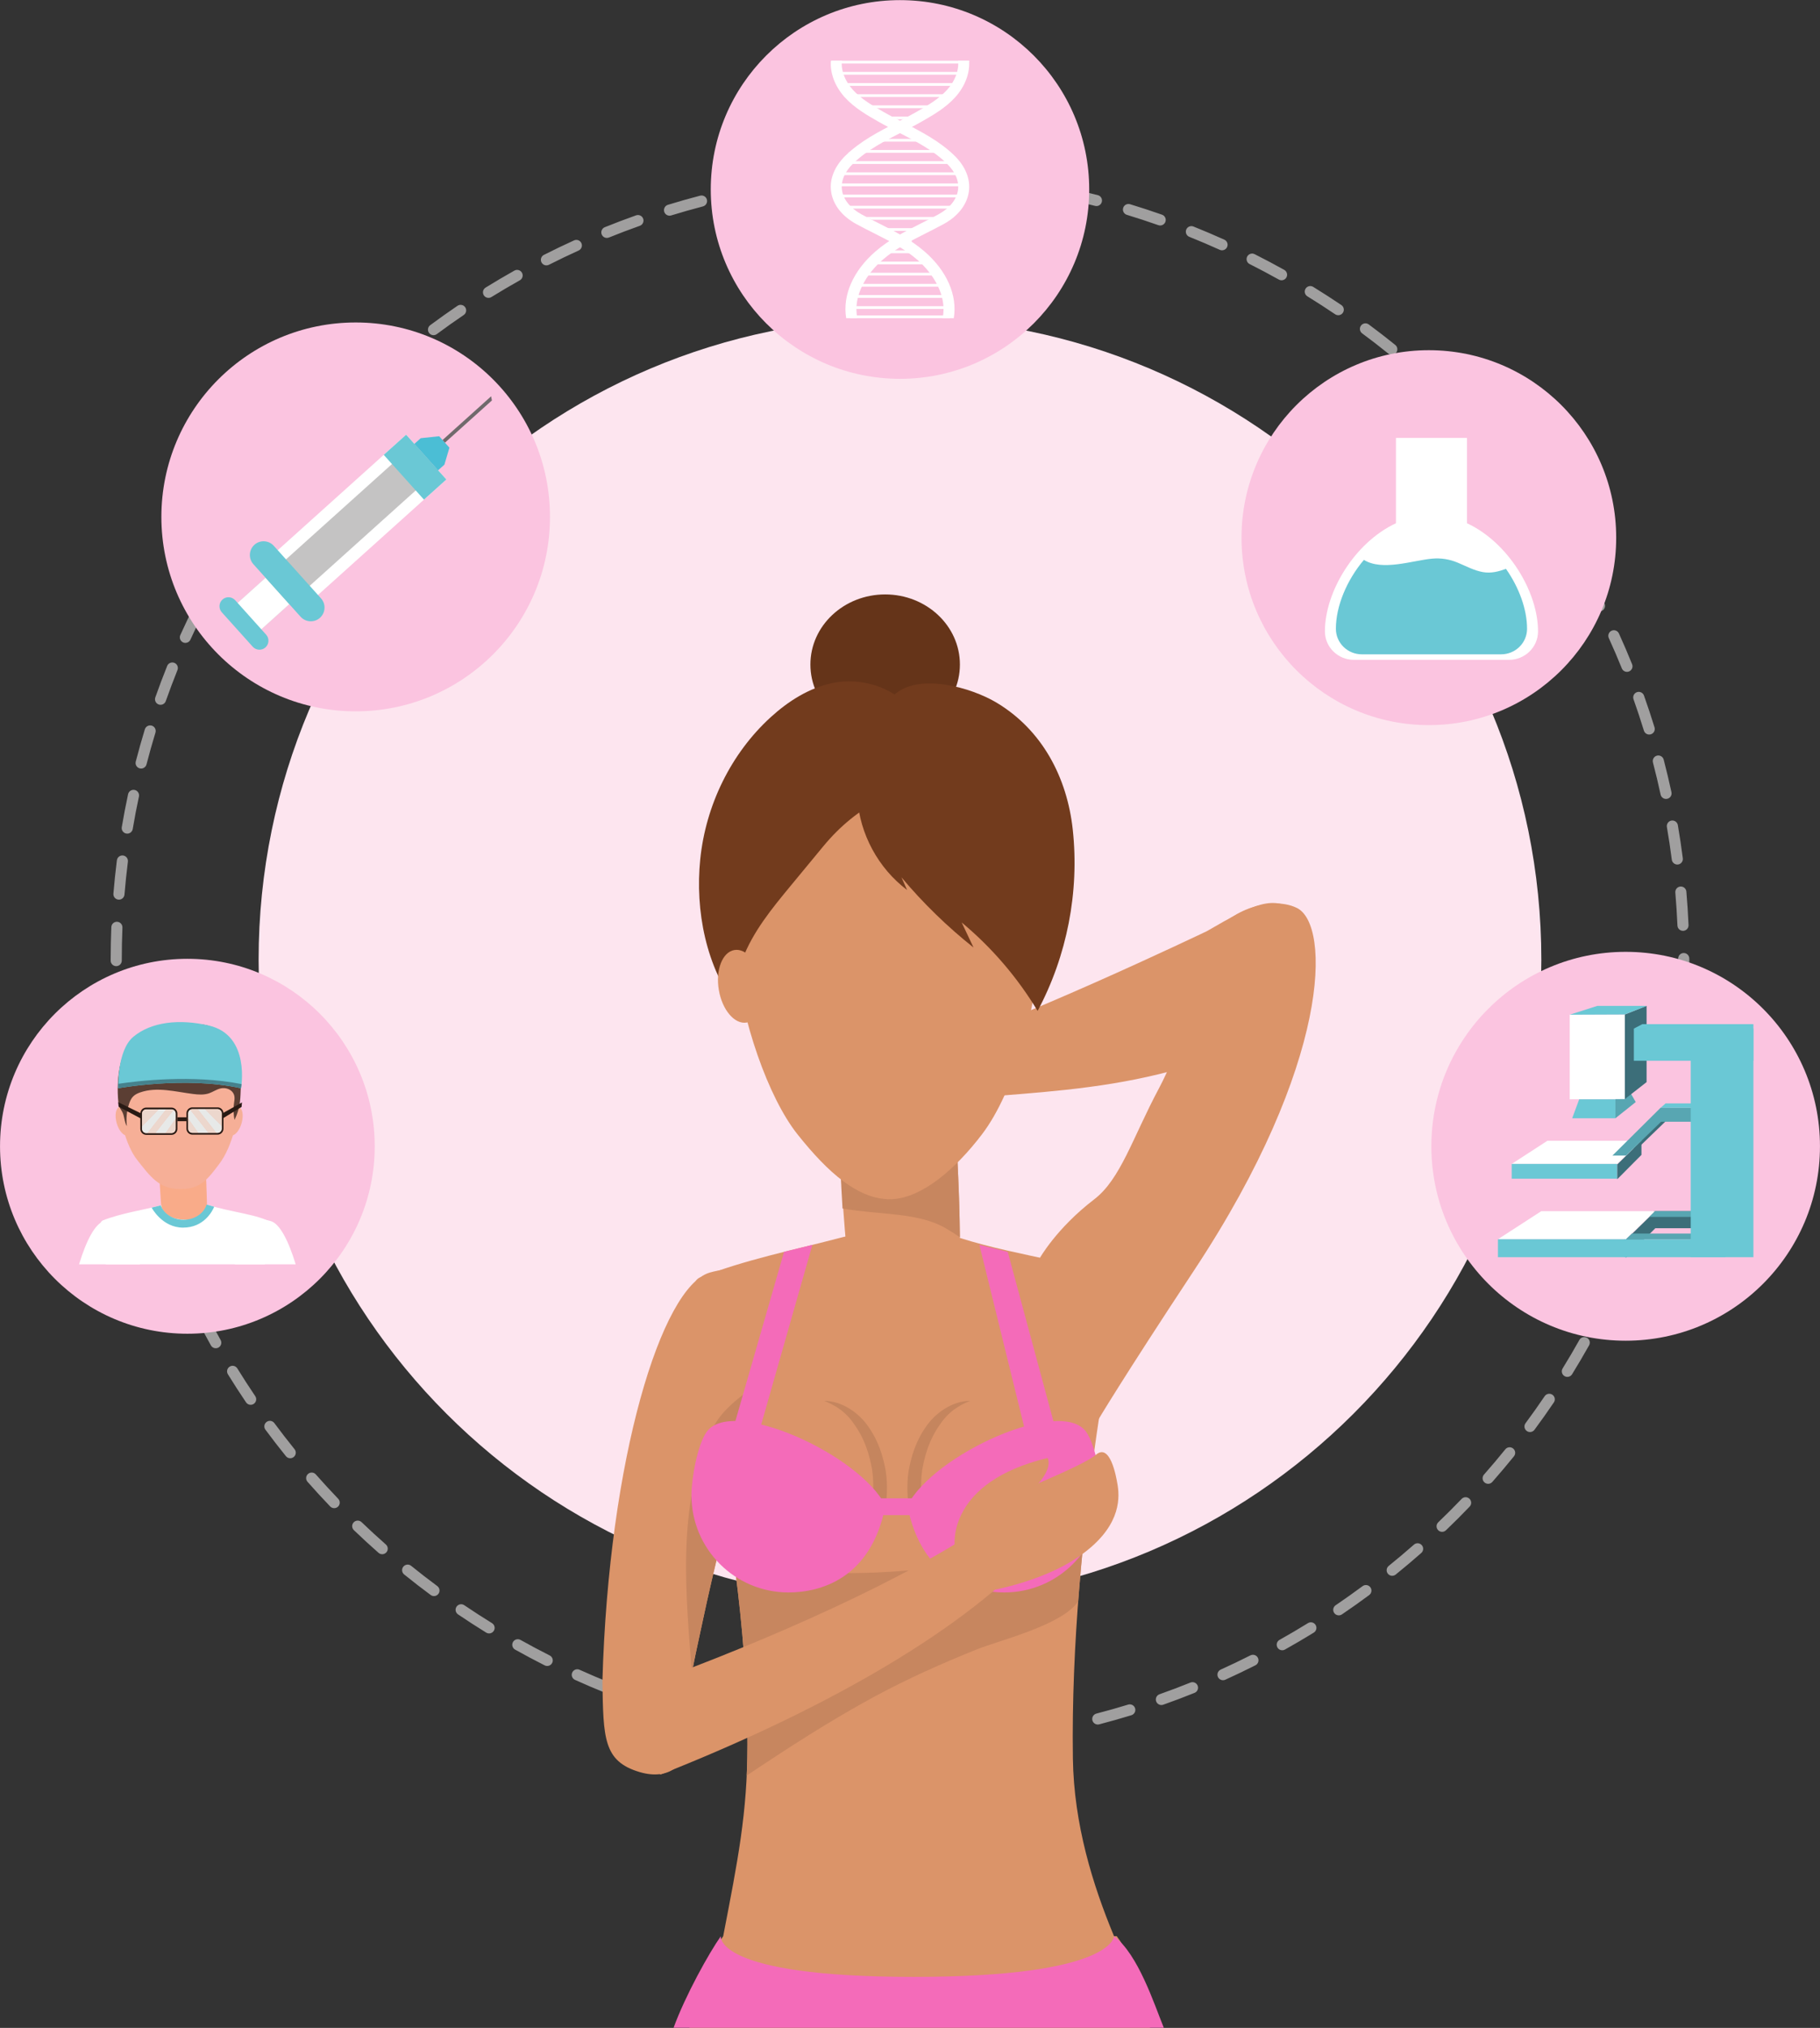 <?xml version="1.0" encoding="UTF-8"?><svg xmlns="http://www.w3.org/2000/svg" xmlns:xlink="http://www.w3.org/1999/xlink" height="398.2" preserveAspectRatio="xMidYMid meet" version="1.0" viewBox="33.8 13.5 357.6 398.2" width="357.6" zoomAndPan="magnify"><rect x="33.8" y="13.5" width="357.6" height="398.2" fill="#333333" stroke="none"/><defs><clipPath id="a"><path d="M 61 231 L 69 231 L 69 236 L 61 236 Z M 61 231"/></clipPath><clipPath id="b"><path d="M 67.492 235.996 L 66.348 235.996 C 66.992 235.066 67.648 234.141 68.309 233.223 L 68.309 235.172 C 68.309 235.625 67.945 235.996 67.492 235.996 M 64.309 235.996 L 62.797 235.996 C 64.004 234.43 65.227 232.879 66.465 231.336 L 64.973 231.336 C 63.91 232.445 62.82 233.539 61.715 234.621 L 61.715 235.172 L 61.715 232.16 C 61.715 231.703 62.082 231.336 62.531 231.336 L 67.492 231.336 C 67.934 231.336 68.293 231.691 68.309 232.133 C 68.297 231.844 68.141 231.594 67.91 231.453 C 66.695 232.957 65.492 234.469 64.309 235.996 M 68.309 232.16 C 68.309 232.16 68.309 232.156 68.309 232.156 C 68.309 232.156 68.309 232.16 68.309 232.16 M 68.309 232.152 C 68.309 232.152 68.309 232.148 68.309 232.148 C 68.309 232.148 68.309 232.152 68.309 232.152 M 68.309 232.145 C 68.309 232.141 68.309 232.137 68.309 232.133 C 68.309 232.137 68.309 232.141 68.309 232.145"/></clipPath></defs><g><g><path d="M 362.996 214.957 C 362.812 217.121 362.586 219.27 362.316 221.41 C 362.238 222.008 362.664 222.551 363.262 222.629 C 363.855 222.703 364.402 222.281 364.48 221.684 C 364.754 219.516 364.984 217.332 365.168 215.137 C 365.219 214.539 364.773 214.012 364.172 213.961 C 363.574 213.91 363.047 214.355 362.996 214.957 Z M 361.363 227.828 C 361 229.969 360.59 232.094 360.141 234.199 C 360.012 234.789 360.387 235.367 360.977 235.496 C 361.562 235.621 362.145 235.246 362.27 234.656 C 362.73 232.52 363.145 230.363 363.512 228.195 C 363.613 227.602 363.215 227.035 362.621 226.938 C 362.027 226.836 361.465 227.234 361.363 227.828 Z M 358.645 240.516 C 358.098 242.613 357.512 244.695 356.879 246.762 C 356.703 247.336 357.027 247.945 357.602 248.121 C 358.18 248.297 358.789 247.973 358.965 247.398 C 359.605 245.305 360.199 243.191 360.754 241.062 C 360.906 240.48 360.555 239.883 359.973 239.734 C 359.391 239.582 358.793 239.934 358.645 240.516 Z M 354.844 252.941 C 354.117 254.988 353.352 257.02 352.547 259.027 C 352.32 259.586 352.59 260.219 353.148 260.445 C 353.711 260.668 354.344 260.398 354.57 259.84 C 355.387 257.805 356.164 255.746 356.898 253.668 C 357.102 253.098 356.801 252.477 356.234 252.277 C 355.668 252.074 355.043 252.371 354.844 252.941 Z M 349.988 265.008 C 349.094 266.984 348.156 268.938 347.184 270.871 C 346.91 271.406 347.125 272.062 347.664 272.336 C 348.199 272.605 348.855 272.391 349.129 271.852 C 350.117 269.895 351.066 267.91 351.977 265.906 C 352.227 265.355 351.98 264.711 351.434 264.461 C 350.883 264.215 350.238 264.457 349.988 265.008 Z M 344.129 276.605 C 343.066 278.5 341.969 280.367 340.832 282.207 C 340.516 282.719 340.676 283.391 341.188 283.707 C 341.699 284.023 342.371 283.863 342.688 283.352 C 343.84 281.484 344.953 279.59 346.031 277.672 C 346.324 277.145 346.137 276.48 345.609 276.188 C 345.086 275.895 344.422 276.082 344.125 276.605 Z M 337.301 287.66 C 336.086 289.453 334.836 291.223 333.547 292.961 C 333.188 293.441 333.289 294.125 333.773 294.484 C 334.254 294.844 334.938 294.742 335.297 294.258 C 336.605 292.496 337.875 290.703 339.105 288.883 C 339.445 288.387 339.312 287.707 338.816 287.371 C 338.316 287.031 337.641 287.164 337.301 287.66 Z M 329.57 298.094 C 328.207 299.777 326.809 301.43 325.379 303.055 C 324.98 303.504 325.023 304.195 325.477 304.594 C 325.93 304.992 326.617 304.945 327.016 304.496 C 328.465 302.848 329.883 301.172 331.266 299.465 C 331.645 298.996 331.57 298.309 331.102 297.93 C 330.633 297.551 329.945 297.625 329.57 298.094 Z M 320.984 307.832 C 319.488 309.391 317.957 310.922 316.395 312.418 C 315.961 312.836 315.945 313.523 316.363 313.961 C 316.777 314.395 317.469 314.41 317.902 313.992 C 319.488 312.477 321.039 310.926 322.559 309.34 C 322.977 308.906 322.961 308.215 322.527 307.801 C 322.094 307.383 321.402 307.395 320.984 307.832 Z M 311.617 316.809 C 309.992 318.234 308.34 319.629 306.656 320.988 C 306.188 321.367 306.117 322.055 306.496 322.523 C 306.871 322.992 307.559 323.062 308.027 322.688 C 309.734 321.309 311.41 319.895 313.059 318.445 C 313.508 318.047 313.555 317.355 313.156 316.906 C 312.758 316.453 312.066 316.41 311.617 316.809 Z M 301.527 324.957 C 299.793 326.242 298.027 327.492 296.238 328.707 C 295.738 329.043 295.605 329.723 295.945 330.219 C 296.281 330.719 296.961 330.848 297.461 330.512 C 299.277 329.281 301.066 328.016 302.824 326.711 C 303.309 326.352 303.41 325.668 303.055 325.188 C 302.695 324.699 302.012 324.602 301.527 324.957 Z M 290.793 332.223 C 288.957 333.355 287.094 334.453 285.207 335.508 C 284.684 335.805 284.496 336.469 284.789 336.992 C 285.082 337.52 285.746 337.707 286.273 337.41 C 288.188 336.34 290.074 335.23 291.938 334.082 C 292.449 333.766 292.609 333.094 292.293 332.582 C 291.977 332.066 291.305 331.906 290.793 332.223 Z M 279.488 338.551 C 277.566 339.523 275.617 340.457 273.648 341.348 C 273.102 341.598 272.855 342.242 273.105 342.793 C 273.355 343.34 274 343.582 274.551 343.336 C 276.547 342.43 278.52 341.484 280.473 340.5 C 281.012 340.227 281.227 339.57 280.953 339.035 C 280.684 338.496 280.027 338.281 279.488 338.551 Z M 267.695 343.895 C 265.695 344.699 263.672 345.465 261.629 346.188 C 261.059 346.387 260.762 347.012 260.965 347.578 C 261.164 348.145 261.785 348.441 262.355 348.242 C 264.426 347.512 266.48 346.734 268.512 345.914 C 269.07 345.691 269.34 345.055 269.117 344.496 C 268.891 343.938 268.258 343.668 267.695 343.895 Z M 255.465 348.219 C 253.402 348.852 251.32 349.441 249.223 349.984 C 248.637 350.137 248.289 350.73 248.438 351.316 C 248.59 351.898 249.188 352.25 249.77 352.098 C 251.898 351.543 254.012 350.945 256.102 350.305 C 256.68 350.129 257.004 349.52 256.828 348.941 C 256.648 348.367 256.039 348.043 255.465 348.219 Z M 242.906 351.484 C 240.801 351.938 238.676 352.348 236.535 352.711 C 235.941 352.812 235.543 353.375 235.645 353.969 C 235.746 354.562 236.309 354.961 236.902 354.859 C 239.074 354.492 241.227 354.078 243.367 353.617 C 243.953 353.488 244.328 352.91 244.203 352.32 C 244.074 351.73 243.496 351.355 242.906 351.484 Z M 230.117 353.668 C 227.98 353.938 225.828 354.164 223.664 354.348 C 223.062 354.398 222.617 354.926 222.672 355.527 C 222.719 356.129 223.246 356.57 223.848 356.523 C 226.043 356.336 228.227 356.105 230.395 355.832 C 230.988 355.754 231.414 355.207 231.336 354.609 C 231.262 354.016 230.715 353.59 230.117 353.664 Z M 217.188 354.758 C 215.035 354.848 212.871 354.895 210.699 354.895 C 210.098 354.895 209.609 355.387 209.609 355.988 C 209.609 356.59 210.098 357.078 210.699 357.078 C 212.902 357.078 215.098 357.031 217.281 356.938 C 217.883 356.91 218.348 356.402 218.324 355.801 C 218.297 355.199 217.789 354.734 217.188 354.758 Z M 204.211 354.766 C 202.039 354.672 199.879 354.539 197.734 354.359 C 197.133 354.309 196.605 354.758 196.555 355.355 C 196.508 355.957 196.953 356.484 197.551 356.531 C 199.73 356.715 201.918 356.852 204.121 356.941 C 204.723 356.969 205.23 356.5 205.254 355.898 C 205.277 355.297 204.812 354.789 204.211 354.766 Z M 191.277 353.684 C 189.125 353.41 186.984 353.094 184.859 352.734 C 184.266 352.633 183.703 353.031 183.602 353.625 C 183.5 354.219 183.902 354.781 184.496 354.883 C 186.652 355.25 188.82 355.57 191.008 355.848 C 191.605 355.922 192.148 355.5 192.227 354.902 C 192.301 354.305 191.879 353.758 191.281 353.684 Z M 178.488 351.512 C 176.367 351.059 174.262 350.559 172.172 350.02 C 171.59 349.867 170.992 350.219 170.844 350.801 C 170.691 351.387 171.043 351.98 171.625 352.133 C 173.742 352.68 175.879 353.184 178.031 353.645 C 178.621 353.77 179.199 353.395 179.324 352.809 C 179.449 352.219 179.074 351.637 178.488 351.512 Z M 165.926 348.258 C 163.848 347.621 161.785 346.945 159.746 346.227 C 159.176 346.023 158.555 346.32 158.355 346.891 C 158.152 347.457 158.449 348.082 159.02 348.281 C 161.09 349.012 163.18 349.699 165.289 350.344 C 165.867 350.52 166.477 350.195 166.652 349.617 C 166.828 349.043 166.504 348.434 165.926 348.258 Z M 153.656 343.93 C 151.645 343.121 149.648 342.27 147.676 341.379 C 147.129 341.129 146.48 341.371 146.234 341.918 C 145.984 342.469 146.23 343.113 146.777 343.363 C 148.777 344.27 150.801 345.133 152.844 345.953 C 153.402 346.18 154.039 345.906 154.266 345.348 C 154.488 344.789 154.215 344.152 153.656 343.93 Z M 141.812 338.57 C 139.875 337.594 137.961 336.578 136.074 335.52 C 135.547 335.227 134.883 335.41 134.59 335.938 C 134.297 336.465 134.484 337.129 135.008 337.422 C 136.926 338.492 138.863 339.527 140.828 340.52 C 141.367 340.789 142.023 340.574 142.293 340.035 C 142.566 339.5 142.348 338.844 141.812 338.57 Z M 130.473 332.227 C 128.629 331.09 126.809 329.91 125.016 328.699 C 124.52 328.359 123.84 328.492 123.504 328.992 C 123.164 329.488 123.297 330.168 123.793 330.504 C 125.609 331.734 127.457 332.93 129.328 334.082 C 129.84 334.398 130.512 334.238 130.828 333.727 C 131.145 333.215 130.984 332.543 130.473 332.227 Z M 119.719 324.945 C 117.977 323.656 116.266 322.332 114.582 320.969 C 114.113 320.59 113.426 320.664 113.047 321.133 C 112.668 321.602 112.742 322.289 113.211 322.664 C 114.918 324.047 116.652 325.391 118.418 326.695 C 118.902 327.055 119.586 326.953 119.945 326.469 C 120.301 325.984 120.199 325.301 119.715 324.945 Z M 109.617 316.781 C 107.996 315.352 106.402 313.891 104.84 312.391 C 104.402 311.977 103.715 311.988 103.297 312.426 C 102.883 312.859 102.895 313.551 103.332 313.965 C 104.914 315.484 106.531 316.969 108.18 318.422 C 108.629 318.816 109.316 318.773 109.719 318.32 C 110.113 317.871 110.07 317.18 109.617 316.781 Z M 100.25 307.805 C 98.754 306.242 97.289 304.648 95.859 303.027 C 95.461 302.574 94.773 302.531 94.32 302.93 C 93.867 303.328 93.824 304.016 94.223 304.469 C 95.672 306.113 97.156 307.73 98.676 309.312 C 99.094 309.746 99.781 309.762 100.219 309.344 C 100.652 308.93 100.668 308.238 100.25 307.805 Z M 91.676 298.07 C 90.316 296.391 88.992 294.68 87.703 292.941 C 87.344 292.457 86.66 292.355 86.18 292.715 C 85.695 293.074 85.594 293.758 85.953 294.238 C 87.258 296.004 88.602 297.734 89.98 299.441 C 90.355 299.906 91.043 299.98 91.512 299.602 C 91.98 299.223 92.051 298.535 91.676 298.07 Z M 83.953 287.652 C 82.742 285.863 81.57 284.051 80.434 282.211 C 80.117 281.695 79.445 281.539 78.93 281.855 C 78.418 282.172 78.262 282.844 78.578 283.355 C 79.73 285.223 80.922 287.062 82.148 288.875 C 82.488 289.375 83.164 289.504 83.664 289.164 C 84.16 288.828 84.293 288.148 83.953 287.652 Z M 77.145 276.625 C 76.094 274.742 75.078 272.84 74.102 270.91 C 73.828 270.371 73.172 270.156 72.637 270.43 C 72.098 270.699 71.883 271.355 72.156 271.895 C 73.145 273.852 74.176 275.781 75.242 277.691 C 75.539 278.219 76.203 278.402 76.727 278.109 C 77.254 277.816 77.441 277.148 77.145 276.625 Z M 71.301 265.07 C 70.41 263.105 69.562 261.125 68.754 259.117 C 68.527 258.559 67.895 258.289 67.336 258.516 C 66.777 258.738 66.504 259.375 66.73 259.934 C 67.551 261.969 68.414 263.98 69.316 265.969 C 69.562 266.52 70.211 266.762 70.758 266.512 C 71.309 266.266 71.551 265.617 71.301 265.07 Z M 66.457 253.051 C 65.738 251.016 65.059 248.961 64.422 246.887 C 64.246 246.312 63.637 245.988 63.059 246.164 C 62.484 246.34 62.16 246.949 62.336 247.527 C 62.98 249.629 63.672 251.715 64.402 253.777 C 64.602 254.344 65.227 254.641 65.793 254.441 C 66.359 254.238 66.656 253.617 66.457 253.051 Z M 62.652 240.645 C 62.109 238.559 61.609 236.453 61.152 234.332 C 61.023 233.742 60.445 233.367 59.855 233.496 C 59.27 233.621 58.895 234.203 59.02 234.789 C 59.484 236.941 59.992 239.078 60.543 241.195 C 60.695 241.777 61.289 242.125 61.871 241.977 C 62.453 241.824 62.805 241.227 62.652 240.645 Z M 59.922 227.961 C 59.559 225.836 59.238 223.695 58.965 221.543 C 58.887 220.945 58.34 220.523 57.742 220.598 C 57.148 220.676 56.723 221.223 56.801 221.82 C 57.078 224.004 57.402 226.176 57.773 228.328 C 57.871 228.922 58.438 229.32 59.031 229.219 C 59.625 229.117 60.023 228.555 59.922 227.961 Z M 58.277 215.09 C 58.098 212.945 57.961 210.785 57.867 208.613 C 57.84 208.012 57.332 207.547 56.73 207.57 C 56.129 207.598 55.66 208.105 55.688 208.707 C 55.781 210.91 55.922 213.098 56.105 215.273 C 56.156 215.875 56.684 216.32 57.285 216.27 C 57.883 216.219 58.328 215.691 58.277 215.09 Z M 57.727 202.125 L 57.727 201.992 C 57.727 199.863 57.77 197.742 57.855 195.637 C 57.879 195.035 57.41 194.527 56.809 194.504 C 56.207 194.477 55.699 194.945 55.676 195.547 C 55.59 197.684 55.543 199.832 55.543 201.992 L 55.543 202.129 C 55.543 202.73 56.035 203.219 56.637 203.219 C 57.238 203.215 57.727 202.727 57.727 202.125 Z M 58.258 189.16 C 58.438 186.996 58.66 184.844 58.93 182.707 C 59.004 182.109 58.582 181.562 57.984 181.488 C 57.387 181.41 56.84 181.836 56.766 182.434 C 56.492 184.602 56.266 186.785 56.082 188.98 C 56.031 189.578 56.477 190.105 57.078 190.156 C 57.68 190.207 58.207 189.762 58.258 189.16 Z M 59.879 176.285 C 60.238 174.145 60.645 172.02 61.098 169.914 C 61.223 169.324 60.848 168.742 60.258 168.617 C 59.668 168.492 59.09 168.867 58.965 169.457 C 58.508 171.598 58.094 173.75 57.727 175.922 C 57.625 176.516 58.027 177.078 58.621 177.18 C 59.215 177.281 59.777 176.879 59.879 176.285 Z M 62.586 163.598 C 63.129 161.496 63.715 159.414 64.344 157.352 C 64.52 156.773 64.195 156.164 63.621 155.988 C 63.043 155.812 62.434 156.141 62.258 156.715 C 61.621 158.809 61.027 160.922 60.473 163.051 C 60.324 163.633 60.672 164.227 61.258 164.379 C 61.84 164.531 62.434 164.18 62.586 163.598 Z M 66.375 151.168 C 67.098 149.117 67.863 147.09 68.668 145.078 C 68.891 144.52 68.621 143.887 68.062 143.66 C 67.504 143.438 66.867 143.707 66.645 144.27 C 65.828 146.305 65.051 148.363 64.316 150.441 C 64.117 151.012 64.414 151.633 64.984 151.836 C 65.551 152.035 66.176 151.734 66.375 151.168 Z M 71.219 139.098 C 72.113 137.121 73.047 135.164 74.023 133.23 C 74.293 132.695 74.078 132.039 73.539 131.77 C 73 131.496 72.344 131.711 72.074 132.25 C 71.086 134.211 70.137 136.191 69.23 138.199 C 68.984 138.75 69.227 139.395 69.777 139.645 C 70.324 139.891 70.969 139.645 71.219 139.098 Z M 77.07 127.492 C 78.129 125.602 79.227 123.73 80.363 121.891 C 80.676 121.375 80.52 120.703 80.004 120.391 C 79.492 120.074 78.82 120.234 78.504 120.746 C 77.352 122.613 76.242 124.508 75.168 126.43 C 74.875 126.953 75.062 127.617 75.586 127.91 C 76.113 128.207 76.777 128.02 77.07 127.492 Z M 83.887 116.434 C 85.102 114.637 86.352 112.871 87.641 111.133 C 87.996 110.645 87.895 109.965 87.41 109.605 C 86.926 109.246 86.242 109.348 85.887 109.832 C 84.582 111.598 83.312 113.391 82.082 115.211 C 81.742 115.711 81.875 116.387 82.371 116.727 C 82.871 117.062 83.551 116.93 83.887 116.434 Z M 91.609 105.992 C 92.973 104.309 94.367 102.652 95.797 101.031 C 96.195 100.578 96.148 99.887 95.699 99.492 C 95.246 99.094 94.555 99.137 94.16 99.59 C 92.711 101.238 91.293 102.914 89.914 104.621 C 89.535 105.09 89.609 105.777 90.078 106.156 C 90.547 106.535 91.23 106.461 91.609 105.992 Z M 100.188 96.246 C 101.684 94.688 103.211 93.156 104.773 91.656 C 105.207 91.238 105.223 90.551 104.805 90.113 C 104.387 89.68 103.695 89.664 103.262 90.082 C 101.68 91.602 100.129 93.156 98.609 94.738 C 98.195 95.176 98.211 95.863 98.645 96.281 C 99.078 96.699 99.77 96.684 100.188 96.246 Z M 109.547 87.266 C 111.168 85.836 112.82 84.438 114.504 83.078 C 114.973 82.699 115.043 82.012 114.664 81.543 C 114.285 81.074 113.598 81.004 113.133 81.383 C 111.426 82.762 109.75 84.18 108.105 85.629 C 107.652 86.027 107.609 86.715 108.008 87.168 C 108.406 87.617 109.098 87.66 109.547 87.266 Z M 119.629 79.105 C 121.363 77.816 123.125 76.566 124.918 75.352 C 125.414 75.016 125.547 74.336 125.207 73.84 C 124.867 73.34 124.191 73.211 123.691 73.547 C 121.879 74.777 120.09 76.047 118.328 77.352 C 117.848 77.711 117.742 78.395 118.105 78.879 C 118.461 79.363 119.145 79.465 119.629 79.105 Z M 130.355 71.828 C 132.191 70.695 134.055 69.598 135.941 68.539 C 136.465 68.246 136.652 67.578 136.359 67.055 C 136.062 66.531 135.398 66.344 134.871 66.637 C 132.961 67.711 131.07 68.824 129.211 69.973 C 128.699 70.289 128.539 70.961 128.855 71.477 C 129.172 71.984 129.844 72.145 130.355 71.828 Z M 141.656 65.492 C 143.578 64.52 145.523 63.586 147.492 62.691 C 148.043 62.441 148.285 61.797 148.035 61.246 C 147.789 60.699 147.141 60.453 146.594 60.703 C 144.598 61.609 142.621 62.559 140.672 63.547 C 140.133 63.816 139.918 64.473 140.191 65.012 C 140.461 65.551 141.117 65.766 141.656 65.492 Z M 153.445 60.141 C 155.445 59.332 157.469 58.566 159.512 57.84 C 160.078 57.641 160.375 57.016 160.176 56.449 C 159.973 55.883 159.352 55.586 158.781 55.785 C 156.711 56.52 154.66 57.301 152.629 58.117 C 152.07 58.344 151.801 58.98 152.023 59.535 C 152.25 60.094 152.887 60.367 153.441 60.141 Z M 165.672 55.805 C 167.734 55.172 169.816 54.578 171.914 54.031 C 172.496 53.879 172.848 53.285 172.695 52.699 C 172.543 52.117 171.945 51.77 171.363 51.922 C 169.234 52.477 167.125 53.074 165.031 53.719 C 164.457 53.895 164.133 54.504 164.309 55.082 C 164.488 55.656 165.098 55.98 165.672 55.805 Z M 178.227 52.527 C 180.336 52.074 182.457 51.66 184.598 51.297 C 185.191 51.191 185.59 50.629 185.488 50.035 C 185.387 49.441 184.82 49.043 184.23 49.145 C 182.059 49.516 179.906 49.934 177.766 50.395 C 177.18 50.523 176.805 51.102 176.93 51.691 C 177.059 52.281 177.637 52.656 178.227 52.527 Z M 191.016 50.336 C 193.152 50.059 195.305 49.828 197.469 49.645 C 198.066 49.594 198.512 49.066 198.461 48.469 C 198.41 47.867 197.883 47.422 197.281 47.473 C 195.086 47.66 192.906 47.895 190.738 48.172 C 190.141 48.246 189.719 48.793 189.797 49.391 C 189.871 49.988 190.418 50.41 191.016 50.336 Z M 203.941 49.23 C 206.094 49.137 208.258 49.09 210.434 49.086 C 211.035 49.086 211.523 48.598 211.52 47.996 C 211.52 47.395 211.031 46.906 210.43 46.906 C 208.227 46.91 206.031 46.957 203.852 47.051 C 203.246 47.078 202.781 47.586 202.809 48.188 C 202.832 48.789 203.34 49.258 203.941 49.23 Z M 216.922 49.215 C 219.094 49.301 221.25 49.434 223.398 49.613 C 223.996 49.66 224.523 49.215 224.574 48.617 C 224.625 48.016 224.18 47.488 223.578 47.438 C 221.398 47.258 219.211 47.125 217.008 47.035 C 216.406 47.012 215.898 47.477 215.875 48.078 C 215.852 48.684 216.316 49.188 216.922 49.215 Z M 229.852 50.285 C 232.008 50.555 234.148 50.867 236.273 51.227 C 236.867 51.328 237.43 50.93 237.527 50.336 C 237.629 49.738 237.23 49.176 236.637 49.078 C 234.48 48.715 232.309 48.395 230.125 48.121 C 229.527 48.047 228.98 48.469 228.906 49.066 C 228.832 49.664 229.254 50.211 229.852 50.285 Z M 242.645 52.445 C 244.77 52.895 246.875 53.391 248.965 53.93 C 249.547 54.082 250.141 53.73 250.289 53.148 C 250.441 52.562 250.09 51.969 249.508 51.82 C 247.391 51.273 245.254 50.77 243.102 50.312 C 242.512 50.184 241.934 50.562 241.809 51.148 C 241.68 51.738 242.059 52.316 242.645 52.445 Z M 255.211 55.688 C 257.289 56.32 259.352 56.996 261.395 57.715 C 261.961 57.914 262.586 57.617 262.785 57.047 C 262.984 56.48 262.684 55.855 262.117 55.656 C 260.047 54.93 257.953 54.242 255.844 53.602 C 255.27 53.426 254.66 53.75 254.484 54.328 C 254.309 54.902 254.633 55.512 255.211 55.688 Z M 267.48 60.004 C 269.496 60.812 271.492 61.66 273.465 62.555 C 274.016 62.801 274.66 62.555 274.906 62.008 C 275.156 61.457 274.91 60.812 274.363 60.562 C 272.363 59.66 270.34 58.801 268.293 57.98 C 267.734 57.758 267.098 58.027 266.875 58.586 C 266.652 59.145 266.922 59.781 267.48 60.004 Z M 279.332 65.352 C 281.27 66.328 283.184 67.344 285.074 68.398 C 285.598 68.691 286.266 68.504 286.559 67.98 C 286.852 67.453 286.66 66.789 286.137 66.496 C 284.223 65.426 282.277 64.395 280.312 63.406 C 279.777 63.133 279.121 63.352 278.848 63.891 C 278.578 64.426 278.793 65.082 279.332 65.355 Z M 290.68 71.688 C 292.523 72.824 294.344 74 296.137 75.211 C 296.637 75.547 297.312 75.418 297.652 74.918 C 297.988 74.422 297.855 73.742 297.359 73.402 C 295.539 72.176 293.695 70.984 291.82 69.832 C 291.309 69.516 290.637 69.676 290.32 70.188 C 290.004 70.703 290.164 71.371 290.68 71.688 Z M 301.441 78.961 C 303.184 80.246 304.895 81.57 306.578 82.93 C 307.047 83.309 307.734 83.234 308.113 82.766 C 308.488 82.297 308.418 81.613 307.949 81.234 C 306.242 79.855 304.504 78.512 302.738 77.207 C 302.254 76.848 301.57 76.949 301.211 77.438 C 300.855 77.922 300.957 78.602 301.441 78.961 Z M 311.543 87.113 C 313.172 88.543 314.766 90.008 316.328 91.504 C 316.762 91.918 317.453 91.902 317.871 91.469 C 318.285 91.031 318.27 90.344 317.836 89.926 C 316.25 88.41 314.633 86.926 312.984 85.477 C 312.531 85.078 311.844 85.121 311.445 85.574 C 311.047 86.027 311.094 86.715 311.547 87.113 Z M 320.922 96.086 C 322.418 97.645 323.887 99.238 325.316 100.859 C 325.715 101.312 326.402 101.352 326.855 100.957 C 327.305 100.559 327.348 99.867 326.949 99.418 C 325.5 97.77 324.016 96.156 322.492 94.574 C 322.078 94.141 321.387 94.129 320.953 94.547 C 320.52 94.961 320.504 95.652 320.922 96.086 Z M 329.504 105.812 C 330.863 107.492 332.191 109.199 333.48 110.938 C 333.84 111.422 334.523 111.523 335.008 111.164 C 335.488 110.805 335.59 110.121 335.23 109.637 C 333.922 107.875 332.578 106.145 331.199 104.441 C 330.82 103.973 330.133 103.898 329.664 104.277 C 329.199 104.656 329.125 105.344 329.504 105.812 Z M 337.234 116.223 C 338.445 118.012 339.621 119.824 340.762 121.66 C 341.078 122.176 341.75 122.332 342.262 122.016 C 342.773 121.699 342.934 121.027 342.617 120.516 C 341.461 118.648 340.27 116.809 339.039 115 C 338.699 114.5 338.023 114.371 337.523 114.711 C 337.027 115.047 336.895 115.727 337.234 116.223 Z M 344.051 127.242 C 345.109 129.125 346.125 131.031 347.102 132.957 C 347.375 133.496 348.031 133.711 348.566 133.438 C 349.105 133.164 349.32 132.508 349.047 131.973 C 348.059 130.016 347.023 128.082 345.953 126.176 C 345.66 125.652 344.992 125.465 344.469 125.758 C 343.945 126.055 343.758 126.719 344.051 127.242 Z M 349.906 138.797 C 350.797 140.758 351.648 142.738 352.461 144.742 C 352.684 145.301 353.32 145.57 353.879 145.348 C 354.438 145.121 354.707 144.484 354.48 143.926 C 353.66 141.895 352.797 139.883 351.895 137.895 C 351.645 137.344 350.996 137.102 350.449 137.352 C 349.898 137.602 349.656 138.246 349.906 138.797 Z M 354.762 150.812 C 355.484 152.844 356.164 154.898 356.801 156.973 C 356.977 157.547 357.59 157.871 358.164 157.691 C 358.738 157.516 359.062 156.906 358.887 156.328 C 358.238 154.227 357.551 152.145 356.816 150.082 C 356.613 149.512 355.992 149.219 355.422 149.418 C 354.855 149.621 354.559 150.242 354.762 150.812 Z M 358.574 163.211 C 359.121 165.301 359.625 167.402 360.082 169.523 C 360.211 170.113 360.789 170.484 361.379 170.359 C 361.969 170.23 362.34 169.652 362.215 169.062 C 361.75 166.91 361.238 164.777 360.688 162.66 C 360.531 162.078 359.938 161.73 359.355 161.883 C 358.773 162.035 358.426 162.629 358.578 163.211 Z M 361.316 175.895 C 361.684 178.02 362.004 180.156 362.281 182.312 C 362.359 182.906 362.906 183.328 363.504 183.254 C 364.102 183.176 364.523 182.629 364.445 182.031 C 364.164 179.848 363.84 177.68 363.469 175.523 C 363.367 174.93 362.801 174.531 362.207 174.633 C 361.613 174.734 361.215 175.301 361.316 175.895 Z M 362.973 188.762 C 363.156 190.91 363.297 193.066 363.391 195.238 C 363.414 195.84 363.926 196.309 364.527 196.281 C 365.129 196.254 365.598 195.746 365.57 195.145 C 365.473 192.941 365.332 190.754 365.145 188.578 C 365.094 187.977 364.566 187.531 363.965 187.582 C 363.367 187.633 362.922 188.16 362.973 188.762 Z M 363.535 201.727 L 363.535 201.992 C 363.535 204.164 363.492 206.328 363.402 208.48 C 363.375 209.082 363.844 209.59 364.445 209.613 C 365.047 209.641 365.555 209.172 365.582 208.57 C 365.672 206.387 365.719 204.195 365.719 201.992 L 365.719 201.723 C 365.715 201.121 365.227 200.633 364.625 200.637 C 364.023 200.637 363.535 201.125 363.535 201.727" fill="#a09f9f"/></g><g><path d="M 336.648 201.992 C 336.648 271.59 280.23 328.012 210.633 328.012 C 141.035 328.012 84.613 271.59 84.613 201.992 C 84.613 132.395 141.035 75.977 210.633 75.977 C 280.23 75.977 336.648 132.395 336.648 201.992" fill="#fde5ef"/></g><g><path d="M 222.406 143.988 C 222.406 151.594 215.828 157.758 207.719 157.758 C 199.605 157.758 193.031 151.594 193.031 143.988 C 193.031 136.387 199.605 130.223 207.719 130.223 C 215.828 130.223 222.406 136.387 222.406 143.988" fill="#653419"/></g><g><path d="M 225.156 216.379 C 225.156 216.379 216.188 207.785 200.562 220.789 C 200.562 220.789 201.52 223.641 209.352 221.715 C 214.934 220.34 219.648 219.016 222.566 217.797 C 223.742 217.305 224.629 216.832 225.156 216.379" fill="#db9469"/></g><g><path d="M 229.191 226.352 C 229.191 226.352 221.305 234.309 212.277 237.328 C 203.254 240.352 198.789 237.246 196.656 235.066 C 195.199 233.586 190.855 228.828 194.375 228.031 C 197.898 227.238 211.512 218.648 215.188 216.957 C 218.863 215.266 225.676 216.004 226.285 216.777 C 226.898 217.551 229.191 226.352 229.191 226.352" fill="#db9469"/></g><g><path d="M 290.879 212.176 C 291.746 207.781 294.109 196.527 288.625 192.539 C 284.031 189.195 280.41 190.832 270.914 196.355 C 270.918 196.352 231.34 215.285 213.59 220.348 C 193.695 226.027 216.633 229.855 216.633 229.855 C 239.824 227.273 264.07 228.754 290.879 212.176" fill="#db9469"/></g><g><path d="M 288.621 191.789 C 295.316 195.074 295.211 222.383 268.52 262.793 C 253.914 284.906 249.445 292.531 249.445 292.531 C 248.715 276.41 238.137 260.469 238.137 260.469 C 238.051 260.68 241.254 254.781 248.805 248.996 C 253.977 245.031 256.301 237 261.488 227.258 C 265.41 219.891 268.168 210.387 271.637 198.715 C 273.309 193.086 283.012 189.039 288.621 191.789" fill="#db9469"/></g><g><path d="M 175.895 393.695 L 213.332 401.688 L 252.688 393.695 C 248.512 383.656 244.793 371.73 244.605 358.789 C 243.949 313.945 254.352 265.621 254.352 265.621 C 247.484 261.352 234.617 260.465 222.406 256.586 C 213.805 253.855 206.328 254.586 198.004 256.785 C 189.852 258.938 180.133 260.859 171.293 264.371 C 165.059 266.848 180.66 309.121 180.66 356.051 C 180.66 369.512 178.746 378.93 175.895 393.695" fill="#db9469"/></g><g><path d="M 200.359 322.406 C 193.059 322.438 185.57 322.297 178.23 321.594 C 179.641 332.387 180.66 344.062 180.66 356.051 C 180.66 358.176 180.609 360.195 180.516 362.152 C 188.684 356.691 196.926 351.355 205.566 346.68 C 212.102 343.145 218.852 340.141 225.734 337.375 C 230.188 335.586 242.523 332.633 245.648 327.941 C 246.023 323 246.473 318.168 246.973 313.516 C 232.215 319.754 216.582 322.34 200.359 322.406" fill="#c7865f"/></g><g><path d="M 199.598 225.324 C 204.027 220.375 219.844 219.078 220.918 227.641 C 221.883 235.32 222.984 261.008 222.055 264.852 C 219.594 275.027 205.082 291.34 203.484 286.078 C 201.891 280.82 196.543 228.738 199.598 225.324" fill="#db9469"/></g><g><path d="M 219.668 254.711 C 220.598 255.254 221.508 255.836 222.398 256.441 C 222.328 247.086 221.59 232.992 220.918 227.641 C 219.844 219.078 204.027 220.375 199.598 225.324 C 198.391 226.676 198.676 240.145 199.344 250.805 C 206.754 252.105 214.203 251.512 219.668 254.711" fill="#c7865f"/></g><g><path d="M 224.527 169.227 C 220.609 168.879 220.445 168.395 209.152 168.297 L 209.152 168.289 C 208.973 168.289 208.797 168.293 208.621 168.293 C 208.441 168.293 208.266 168.289 208.09 168.289 L 208.09 168.297 C 196.797 168.395 193.469 173.621 189.551 173.969 C 169.121 175.781 179.07 221.879 190.496 236.242 C 196.691 244.031 202.309 248.68 208.09 248.969 L 208.09 248.996 C 208.266 248.996 208.441 248.984 208.621 248.98 C 208.801 248.984 208.977 248.996 209.152 248.996 L 209.152 248.969 C 214.93 248.68 221.492 243.141 226.742 236.242 C 239.57 219.395 244.961 171.039 224.527 169.227" fill="#db9469"/></g><g><path d="M 159.469 361.465 C 152.32 359.34 152.352 354.762 152.164 343.668 C 153.387 299.926 163.801 266.094 173.277 263.379 C 188.793 258.934 190.062 281.344 190.062 281.344 C 190.129 281.035 182.316 282.578 171.703 332.57 C 169.969 340.734 168.477 346.254 168.477 356.98 C 168.477 359.555 165.457 363.25 159.469 361.465" fill="#db9469"/></g><g><path d="M 173.422 294.977 C 174.648 291.484 177.891 288.887 179.445 287.645 C 181.621 285.91 182.098 289.613 184.738 288.406 C 181.477 295.094 176.93 307.949 171.703 332.57 C 170.98 335.973 170.301 338.914 169.754 341.969 C 168.566 326.832 166.742 309.203 173.422 294.977" fill="#c7865f"/></g><g><path d="M 259.758 411.676 C 257.855 405.152 257.211 399.023 253.223 393.695 L 175.895 393.695 C 171.793 399.504 171.281 405.598 169.254 411.676 L 259.758 411.676" fill="#db9469"/></g><g><path d="M 166.145 411.676 L 262.469 411.676 C 260.562 406.996 257.426 397.242 252.688 393.695 C 252.688 393.695 252.645 401.688 213.332 401.688 C 174.02 401.688 175.434 393.695 175.434 393.695 C 173.105 396.992 168.461 405.336 166.145 411.676" fill="#f46bb9"/></g><g><path d="M 215.434 370.41 C 215.434 371.707 214.699 372.762 213.793 372.762 C 212.883 372.762 212.145 371.707 212.145 370.41 C 212.145 369.113 212.883 368.059 213.793 368.059 C 214.699 368.059 215.434 369.113 215.434 370.41" fill="#db9469"/></g><g><path d="M 177.742 294.457 L 187.852 259.316 L 193.418 257.945 L 182.68 295.633 L 177.742 294.457" fill="#f46bb9"/></g><g><path d="M 241.164 294.008 L 231.805 259.316 L 226.234 257.945 L 235.508 295.633 L 241.164 294.008" fill="#f46bb9"/></g><g><path d="M 215.094 161.035 C 214.977 165.609 210.746 168.035 207.254 170.07 C 202.527 172.824 199.055 175.453 195.512 179.742 C 193.379 182.324 191.246 184.902 189.113 187.484 C 185.453 191.914 181.73 196.453 179.691 201.832 C 179.809 200.496 177.684 199.988 176.742 200.945 C 175.805 201.898 175.84 203.43 176.074 204.746 C 176.504 207.172 177.391 209.527 178.777 211.559 C 172.5 203.43 170.363 192.293 171.387 182.223 C 172.465 171.66 177.391 161.477 185.238 154.324 C 188.723 151.148 192.863 148.523 197.488 147.598 C 205.16 146.066 214.562 150.391 215.062 159.012 C 215.102 159.688 215.113 160.359 215.094 161.035" fill="#723b1d"/></g><g><path d="M 203.332 161.164 C 202.465 164.309 202.078 167.512 202.258 170.219 C 202.719 177.258 206.383 184.023 212.023 188.254 C 211.656 187.43 211.289 186.605 210.922 185.777 C 215.164 190.832 219.918 195.457 225.082 199.559 C 224.305 197.918 223.531 196.277 222.754 194.637 C 228.652 199.539 233.715 205.438 237.672 212.008 C 243.449 201.203 245.895 188.637 244.586 176.453 C 243.484 166.188 238.582 156.824 229.559 151.445 C 224.645 148.516 214.227 145.477 209.422 150.016 C 206.621 152.66 204.523 156.855 203.332 161.164" fill="#723b1d"/></g><g><path d="M 201.793 293.398 C 203.672 296.051 204.629 299.078 205.152 302.066 C 205.559 304.828 205.398 307.59 204.91 310.277 L 207.664 310.277 C 208.102 307.699 208.234 305.062 207.844 302.418 C 207.324 299.434 206.363 296.402 204.488 293.75 C 202.707 291.047 199.293 288.578 195.754 288.578 C 197.996 289.492 200.012 290.691 201.793 293.398" fill="#c5855e"/></g><g><path d="M 218.367 293.398 C 216.492 296.051 215.535 299.078 215.008 302.066 C 214.605 304.828 214.766 307.59 215.25 310.277 L 212.5 310.277 C 212.062 307.699 211.926 305.062 212.316 302.418 C 212.84 299.434 213.797 296.402 215.676 293.75 C 217.457 291.047 220.867 288.578 224.41 288.578 C 222.168 289.492 220.148 290.691 218.367 293.398" fill="#c5855e"/></g><g><path d="M 172.629 294.691 C 170.848 297.203 169.656 303.812 169.656 307.109 C 169.656 317.652 178.188 326.195 188.715 326.195 C 195.035 326.195 205.004 323.469 207.773 309.152 C 202.695 299.102 177.578 287.695 172.629 294.691" fill="#f46bb9"/></g><g><path d="M 247.234 294.691 C 249.016 297.203 250.203 303.812 250.203 307.109 C 250.203 317.652 241.672 326.195 231.148 326.195 C 224.824 326.195 214.855 323.469 212.086 309.152 C 217.168 299.102 242.285 287.695 247.234 294.691" fill="#f46bb9"/></g><g><path d="M 214.84 311.008 L 206.238 311.008 L 206.238 307.719 L 214.84 307.719 L 214.84 311.008" fill="#f46bb9"/></g><g><path d="M 221.387 316.883 C 221.387 316.883 219.855 304.555 239.621 299.797 C 239.621 299.797 241.336 302.27 235.109 307.398 C 230.672 311.055 226.793 314.043 224.07 315.652 C 222.977 316.301 222.066 316.727 221.387 316.883" fill="#db9469"/></g><g><path d="M 226.973 326.078 C 226.973 326.078 238.066 324.512 245.883 319.078 C 253.695 313.648 253.875 308.211 253.406 305.199 C 253.086 303.148 251.871 296.82 249.129 299.168 C 246.387 301.52 231.363 307.297 227.809 309.23 C 224.254 311.168 220.777 317.07 221.031 318.023 C 221.285 318.977 226.973 326.078 226.973 326.078" fill="#db9469"/></g><g><path d="M 163.637 361.938 C 159.598 360.008 157.938 359.996 158.016 353.219 C 158.082 347.535 158.082 347.535 165.094 342.715 L 165.082 342.723 C 189.508 333.602 216.812 321.184 231.484 309.98 C 247.926 297.422 237.289 318.102 237.289 318.102 C 221.355 335.152 192.949 350.355 163.637 361.938" fill="#db9469"/></g><g><path d="M 183.543 206.453 C 184.207 210.387 182.84 213.895 180.492 214.293 C 178.141 214.688 175.699 211.82 175.035 207.887 C 174.371 203.957 175.738 200.445 178.09 200.051 C 180.438 199.652 182.879 202.52 183.543 206.453" fill="#db9469"/></g><g><path d="M 247.812 50.703 C 247.812 71.238 231.168 87.887 210.633 87.887 C 190.098 87.887 173.453 71.238 173.453 50.703 C 173.453 30.172 190.098 13.523 210.633 13.523 C 231.168 13.523 247.812 30.172 247.812 50.703" fill="#fbc4e0"/></g><g><path d="M 197.148 25.434 L 197.172 25.484 C 197.223 25.645 197.273 25.809 197.32 25.973 L 224.145 25.973 C 224.16 25.832 224.191 25.703 224.23 25.578 L 224.23 25.434 L 197.148 25.434" fill="#fff"/></g><g><path d="M 197.75 27.625 C 197.793 27.805 197.84 27.984 197.887 28.164 L 223.605 28.164 C 223.68 27.984 223.742 27.805 223.805 27.625 L 197.75 27.625" fill="#fff"/></g><g><path d="M 198.355 29.816 C 198.414 30 198.48 30.176 198.547 30.355 L 222.434 30.355 C 222.551 30.18 222.664 30 222.773 29.816 L 198.355 29.816" fill="#fff"/></g><g><path d="M 199.375 32.008 C 199.5 32.195 199.637 32.375 199.789 32.547 L 220.668 32.547 C 220.836 32.379 221.004 32.199 221.172 32.008 L 199.375 32.008" fill="#fff"/></g><g><path d="M 202.617 34.195 C 203.32 34.395 204.047 34.543 204.754 34.738 L 217.051 34.738 C 217.496 34.578 217.926 34.402 218.344 34.195 L 202.617 34.195" fill="#fff"/></g><g><path d="M 207.75 36.387 C 207.922 36.57 208.062 36.75 208.172 36.93 L 212.945 36.93 C 212.992 36.738 213.059 36.555 213.16 36.387 L 207.75 36.387" fill="#fff"/></g><g><path d="M 208.168 39.117 L 213.699 39.117 C 213.559 38.945 213.43 38.766 213.32 38.578 L 208.402 38.578 C 208.348 38.762 208.27 38.941 208.168 39.117" fill="#fff"/></g><g><path d="M 205.715 41.309 L 216.379 41.309 C 216.117 41.137 215.852 40.957 215.586 40.77 L 206.543 40.77 C 206.281 40.957 206 41.141 205.715 41.309" fill="#fff"/></g><g><path d="M 200.453 43.5 L 219.094 43.5 C 218.914 43.312 218.723 43.137 218.531 42.961 L 201.867 42.961 C 201.387 43.102 200.887 43.254 200.453 43.5" fill="#fff"/></g><g><path d="M 199.047 45.691 L 220.82 45.691 C 220.699 45.508 220.578 45.328 220.453 45.152 L 199.199 45.152 C 199.141 45.324 199.09 45.508 199.047 45.691" fill="#fff"/></g><g><path d="M 198.82 47.883 L 221.98 47.883 C 221.898 47.695 221.816 47.52 221.734 47.344 L 198.84 47.344 C 198.828 47.523 198.824 47.703 198.82 47.883" fill="#fff"/></g><g><path d="M 198.93 50.07 L 222.727 50.07 C 222.684 49.891 222.637 49.711 222.586 49.531 L 198.875 49.531 C 198.891 49.711 198.906 49.895 198.93 50.07" fill="#fff"/></g><g><path d="M 199.418 52.266 L 222.973 52.266 C 222.977 52.082 222.977 51.902 222.969 51.723 L 199.25 51.723 C 199.301 51.906 199.359 52.086 199.418 52.266" fill="#fff"/></g><g><path d="M 200.246 53.914 C 200.383 54.105 200.531 54.281 200.691 54.453 L 222.441 54.453 C 222.531 54.277 222.609 54.098 222.676 53.914 L 200.246 53.914" fill="#fff"/></g><g><path d="M 203.738 56.105 C 204.219 56.273 204.703 56.445 205.176 56.645 L 220.469 56.645 C 220.715 56.48 220.949 56.301 221.168 56.105 L 203.738 56.105" fill="#fff"/></g><g><path d="M 207.695 58.297 C 207.848 58.465 207.992 58.641 208.129 58.836 L 215.168 58.836 C 215.688 58.652 216.219 58.473 216.758 58.297 L 207.695 58.297" fill="#fff"/></g><g><path d="M 212.957 60.488 L 208.789 60.488 C 208.809 60.668 208.812 60.848 208.801 61.027 L 212.934 61.027 C 212.918 60.844 212.922 60.66 212.957 60.488" fill="#fff"/></g><g><path d="M 207.836 63.219 L 214.422 63.219 C 214.215 63.051 214.012 62.871 213.82 62.676 L 208.238 62.676 C 208.117 62.863 207.984 63.043 207.836 63.219" fill="#fff"/></g><g><path d="M 204.945 65.406 L 217.387 65.406 C 217.176 65.219 216.957 65.039 216.727 64.867 L 205.707 64.867 C 205.441 65.035 205.188 65.215 204.945 65.406" fill="#fff"/></g><g><path d="M 203.191 67.598 L 218.859 67.598 C 218.793 67.406 218.719 67.227 218.641 67.059 L 203.512 67.059 C 203.398 67.234 203.293 67.414 203.191 67.598" fill="#fff"/></g><g><path d="M 202.176 69.789 L 219.488 69.789 C 219.441 69.609 219.395 69.43 219.348 69.25 L 202.398 69.25 C 202.316 69.43 202.246 69.609 202.176 69.789" fill="#fff"/></g><g><path d="M 201.473 71.98 L 219.949 71.98 C 219.918 71.801 219.883 71.617 219.848 71.441 L 201.613 71.441 C 201.562 71.617 201.516 71.801 201.473 71.98" fill="#fff"/></g><g><path d="M 201.031 74.172 L 220.234 74.172 C 220.219 73.988 220.199 73.809 220.18 73.629 L 201.117 73.629 C 201.086 73.809 201.059 73.988 201.031 74.172" fill="#fff"/></g><g><path d="M 200.852 75.977 L 220.41 75.977 C 220.41 75.793 220.406 75.613 220.398 75.434 L 200.895 75.434 C 200.879 75.613 200.867 75.793 200.852 75.977" fill="#fff"/></g><g><path d="M 206.25 37.309 C 207.586 38.074 208.984 38.793 210.336 39.488 C 213.684 41.211 217.145 42.988 219.816 45.594 C 221.508 47.242 222.273 49.043 222.031 50.809 C 221.77 52.684 220.391 54.395 218.145 55.617 C 217.074 56.199 215.957 56.766 214.879 57.309 C 211.77 58.879 208.551 60.504 205.801 62.887 C 201.398 66.703 199.316 71.516 200.062 75.977 L 202.254 75.977 C 201.316 71.527 204.152 67.172 207.219 64.52 C 209.766 62.309 212.723 60.816 215.852 59.238 C 216.945 58.684 218.078 58.113 219.176 57.516 C 222.043 55.953 223.812 53.68 224.172 51.102 C 224.504 48.668 223.496 46.16 221.324 44.047 C 218.422 41.215 214.812 39.359 211.324 37.566 C 209.992 36.883 208.617 36.176 207.328 35.438 C 205.312 34.277 203.027 32.969 201.379 31.145 C 199.801 29.398 199.012 27.293 199.219 25.434 L 197.055 25.434 C 196.867 27.84 197.852 30.461 199.777 32.598 C 201.656 34.672 204.098 36.074 206.25 37.309" fill="#fff"/></g><g><path d="M 215.012 37.309 C 213.676 38.074 212.277 38.793 210.926 39.488 C 207.578 41.211 204.117 42.988 201.445 45.594 C 199.754 47.242 198.992 49.043 199.234 50.809 C 199.492 52.684 200.871 54.395 203.117 55.617 C 204.188 56.199 205.305 56.766 206.387 57.309 C 209.496 58.879 212.711 60.504 215.461 62.887 C 219.867 66.703 221.949 71.516 221.199 75.977 L 219.008 75.977 C 219.945 71.527 217.113 67.172 214.047 64.52 C 211.5 62.309 208.543 60.816 205.414 59.238 C 204.316 58.684 203.184 58.113 202.086 57.516 C 199.223 55.953 197.449 53.68 197.094 51.102 C 196.758 48.668 197.77 46.16 199.938 44.047 C 202.844 41.215 206.449 39.359 209.941 37.566 C 211.27 36.883 212.645 36.176 213.938 35.438 C 215.949 34.277 218.234 32.969 219.883 31.145 C 221.465 29.398 222.254 27.293 222.043 25.434 L 224.211 25.434 C 224.395 27.84 223.414 30.461 221.484 32.598 C 219.609 34.672 217.168 36.074 215.012 37.309" fill="#fff"/></g><g><path d="M 391.395 238.586 C 391.395 259.672 374.305 276.766 353.219 276.766 C 332.133 276.766 315.039 259.672 315.039 238.586 C 315.039 217.5 332.133 200.406 353.219 200.406 C 374.305 200.406 391.395 217.5 391.395 238.586" fill="#fbc4e0"/></g><g><path d="M 351.203 233.082 L 355.195 229.902 L 353.945 227.719 L 351.203 229.062 L 351.203 233.082" fill="#58a6b2"/></g><g><path d="M 360.789 231.148 L 352.852 239.023 L 355.535 239.023 L 363.695 231.148 L 360.789 231.148" fill="#3c6e79"/></g><g><path d="M 372.828 251.328 L 358.695 251.328 L 358.695 254.676 L 372.828 254.676 L 372.828 251.328" fill="#3c6e79"/></g><g><path d="M 353.262 256.844 L 359.027 251.328 L 336.637 251.328 L 328.117 256.844 L 353.262 256.844" fill="#fff"/></g><g><path d="M 353.262 260.363 L 328.117 260.363 L 328.117 256.844 L 353.262 256.844 L 353.262 260.363" fill="#6ac8d5"/></g><g><path d="M 353.262 256.969 L 353.262 260.488 L 359.027 254.691 L 359.027 251.328 L 353.262 256.969" fill="#3c6e79"/></g><g><path d="M 351.566 242.051 L 356.32 237.5 L 337.848 237.5 L 330.824 242.051 L 351.566 242.051" fill="#fff"/></g><g><path d="M 351.566 244.953 L 330.824 244.953 L 330.824 242.051 L 351.566 242.051 L 351.566 244.953" fill="#6ac8d5"/></g><g><path d="M 351.566 242.152 L 351.566 245.055 L 356.32 240.273 L 356.32 237.5 L 351.566 242.152" fill="#3c6e79"/></g><g><path d="M 372.828 256.844 L 352.926 256.844 L 352.926 260.363 L 372.828 260.363 L 372.828 256.844" fill="#6ac8d5"/></g><g><path d="M 372.828 255.723 L 354.438 255.723 L 353.262 256.844 L 372.828 256.844 L 372.828 255.723" fill="#58a6b2"/></g><g><path d="M 372.828 231.039 L 360.062 231.039 L 360.062 233.766 L 372.828 233.766 L 372.828 231.039" fill="#58a6b2"/></g><g><path d="M 372.828 230.172 L 361.059 230.172 L 360.062 231.039 L 372.828 231.039 L 372.828 230.172" fill="#6ac8d5"/></g><g><path d="M 372.828 251.328 L 359.027 251.328 L 357.852 252.453 L 372.828 252.453 L 372.828 251.328" fill="#58a6b2"/></g><g><path d="M 360.062 231.039 L 350.617 240.41 L 353.305 240.41 L 362.977 231.07 L 360.062 231.039" fill="#58a6b2"/></g><g><path d="M 366 215.48 L 378.316 215.48 L 378.316 260.363 L 366 260.363 L 366 215.48" fill="#6ac8d5"/></g><g><path d="M 353.059 229.32 L 342.227 229.363 L 342.227 212.727 L 353.059 212.727 L 353.059 229.32" fill="#fff"/></g><g><path d="M 357.328 225.984 L 353.059 229.32 L 353.059 212.707 L 357.328 211.02 L 357.328 225.984" fill="#3c6e79"/></g><g><path d="M 353.059 212.707 L 342.227 212.75 L 347.645 211.02 L 357.328 211.02 L 353.059 212.707" fill="#6ac8d5"/></g><g><path d="M 378.316 215.48 L 354.828 215.48 L 354.828 221.797 L 378.316 221.797 L 378.316 215.48" fill="#6ac8d5"/></g><g><path d="M 378.316 214.609 L 356.484 214.609 L 354.828 215.48 L 378.316 215.48 L 378.316 214.609" fill="#6ac8d5"/></g><g><path d="M 351.203 233.082 L 342.711 233.082 L 344.082 229.363 L 351.203 229.363 L 351.203 233.082" fill="#6ac8d5"/></g><g><path d="M 141.863 115 C 141.863 136.086 124.77 153.18 103.688 153.18 C 82.602 153.18 65.508 136.086 65.508 115 C 65.508 93.914 82.602 76.82 103.688 76.82 C 124.77 76.82 141.863 93.914 141.863 115" fill="#fbc4e0"/></g><g><path d="M 121.5 107.652 L 94.555 131.879 L 86.652 123.086 L 113.598 98.863 L 121.5 107.652" fill="#fff"/></g><g><path d="M 119.879 105.852 L 84.164 137.961 L 79.5 132.773 L 115.219 100.664 L 119.879 105.852" fill="#c4c3c3"/></g><g><path d="M 90.641 132.137 L 84.164 137.961 L 79.5 132.773 L 85.98 126.949 L 90.641 132.137" fill="#fff"/></g><g><path d="M 121.5 107.652 L 117.102 111.605 L 109.199 102.816 L 113.598 98.863 L 121.5 107.652" fill="#6ac8d5"/></g><g><path d="M 122.105 101.406 L 121.121 104.734 L 119.879 105.852 L 115.219 100.664 L 116.457 99.547 L 120.09 99.16 L 122.105 101.406" fill="#4bbed5"/></g><g><path d="M 130.301 91.316 L 120.754 99.902 L 121.227 100.426 L 130.449 92.137 C 130.398 91.863 130.352 91.59 130.301 91.316" fill="#706a6c"/></g><g><path d="M 96.672 134.809 C 95.57 135.805 93.855 135.711 92.863 134.609 L 83.586 124.289 C 82.594 123.184 82.684 121.469 83.785 120.477 C 84.891 119.484 86.605 119.578 87.598 120.68 L 96.875 131 C 97.867 132.105 97.777 133.816 96.672 134.809" fill="#6ac8d5"/></g><g><path d="M 85.961 140.629 C 85.238 141.277 84.113 141.219 83.461 140.496 L 77.375 133.727 C 76.727 133.004 76.785 131.879 77.512 131.227 C 78.234 130.578 79.359 130.637 80.008 131.359 L 86.094 138.129 C 86.746 138.852 86.684 139.977 85.961 140.629" fill="#6ac8d5"/></g><g><path d="M 351.355 119.074 C 351.355 139.406 334.875 155.887 314.547 155.887 C 294.219 155.887 277.738 139.406 277.738 119.074 C 277.738 98.746 294.219 82.266 314.547 82.266 C 334.875 82.266 351.355 98.746 351.355 119.074" fill="#fbc4e0"/></g><g><path d="M 322.039 116.246 L 322.039 99.496 L 308.082 99.496 L 308.082 116.246 C 299.949 120.02 294.125 129.742 294.125 137.449 L 294.125 137.512 C 294.137 140.598 296.703 143.066 299.793 143.066 L 330.328 143.066 C 333.414 143.066 335.984 140.598 335.996 137.512 L 335.996 137.449 C 335.996 129.742 330.168 120.02 322.039 116.246" fill="#fff"/></g><g><path d="M 325.176 125.84 C 323.414 125.527 321.867 124.672 320.234 123.992 C 318.594 123.305 316.938 123.039 315.172 123.199 C 311.391 123.543 305.387 125.699 301.785 123.438 C 298.387 127.453 296.281 132.562 296.281 136.945 L 296.281 137 C 296.293 139.77 298.598 141.984 301.367 141.984 L 328.754 141.984 C 331.523 141.984 333.828 139.77 333.84 137 L 333.84 136.945 C 333.84 133.184 332.289 128.887 329.699 125.203 C 328.258 125.727 326.789 126.121 325.176 125.84" fill="#6ac8d5"/></g><g><path d="M 107.426 238.586 C 107.426 258.914 90.945 275.395 70.617 275.395 C 50.285 275.395 33.805 258.914 33.805 238.586 C 33.805 218.254 50.285 201.773 70.617 201.773 C 90.945 201.773 107.426 218.254 107.426 238.586" fill="#fbc4e0"/></g><g><path d="M 91.895 261.766 C 90.414 256.898 88.719 253.848 87.086 253.305 C 81.25 251.363 80.137 259.75 79.953 261.766 L 91.895 261.766" fill="#fff"/></g><g><path d="M 61.277 261.766 C 61.094 259.75 59.98 251.363 54.145 253.305 C 52.512 253.848 50.816 256.898 49.336 261.766 L 61.277 261.766" fill="#fff"/></g><g><path d="M 74.492 254.164 C 74.578 250.727 74.211 241.098 73.895 238.574 C 73.465 235.141 67.117 235.66 65.34 237.645 C 64.641 238.426 65.215 247.797 65.797 254.164 L 74.492 254.164" fill="#f9ab89"/></g><g><path d="M 75.457 216.004 C 73.891 215.805 74.055 214.645 69.523 214.605 L 69.523 214.602 L 69.312 214.605 L 69.098 214.602 L 69.098 214.605 C 64.566 214.645 64.281 216.398 62.715 216.539 C 54.516 217.266 56.188 235.535 60.773 241.297 C 63.258 244.422 65.012 246.984 69.098 246.973 L 69.098 246.984 L 69.312 246.977 L 69.523 246.984 L 69.523 246.973 C 73.258 246.984 74.773 244.824 76.879 242.055 C 82.027 235.293 83.078 216.953 75.457 216.004" fill="#f6af97"/></g><g><path d="M 85.832 261.766 C 86.629 256.812 87.309 253.652 87.309 253.652 C 84.551 251.941 79.406 251.609 74.504 250.055 C 74.504 250.055 73.582 253.016 70.375 253.016 C 65.695 253.016 65.469 250.18 65.469 250.18 C 62.195 251.043 57.531 251.742 53.984 253.152 C 52.941 253.566 53.551 256.789 54.613 261.766 L 85.832 261.766" fill="#fff"/></g><g><path d="M 59.512 233.242 C 59.945 234.789 59.672 236.227 58.902 236.438 C 58.129 236.656 57.148 235.57 56.719 234.02 C 56.285 232.469 56.562 231.035 57.332 230.82 C 58.105 230.605 59.082 231.688 59.512 233.242" fill="#f6af97"/></g><g><path d="M 78.484 233.242 C 78.051 234.789 78.328 236.227 79.098 236.438 C 79.871 236.656 80.848 235.57 81.277 234.02 C 81.711 232.469 81.438 231.035 80.664 230.82 C 79.891 230.605 78.918 231.688 78.484 233.242" fill="#f6af97"/></g><g><path d="M 75.586 215.23 L 75.34 215.129 C 73.496 214.367 71.492 214.621 69.523 214.602 L 69.312 214.605 L 69.098 214.605 C 64.566 214.645 64.281 216.398 62.715 216.539 C 57.094 217.035 56.613 225.949 57.051 229.836 C 57.09 230.203 57.145 230.574 57.293 230.914 C 57.438 231.242 57.668 231.527 57.832 231.848 C 58.281 232.723 58.207 233.805 58.73 234.637 C 58.555 233.195 58.691 231.715 59.133 230.328 C 59.312 229.77 59.551 229.211 59.965 228.793 C 60.348 228.41 60.859 228.176 61.371 228 C 64.68 226.859 68.285 227.887 71.754 228.32 C 72.797 228.449 73.871 228.523 74.867 228.188 C 75.656 227.914 76.359 227.395 77.176 227.219 C 78.121 227.016 79.227 227.379 79.676 228.234 C 80.09 229.02 79.773 229.836 79.719 230.664 C 79.656 231.586 79.707 232.512 79.875 233.418 C 81.152 230.793 81.012 229.047 81.117 226.777 C 81.285 223.258 81.055 218.922 78.004 216.527 C 77.281 215.961 76.438 215.586 75.586 215.23" fill="#5b3e33"/></g><g><path d="M 57.031 227.195 C 57.031 227.195 70.137 224.758 81.152 227.195 C 81.152 227.195 83.086 216.797 74.855 214.883 C 69.051 213.527 63.508 214.148 59.988 217.094 C 56.754 219.801 57.031 227.195 57.031 227.195" fill="#6ac8d5"/></g><g><path d="M 57.027 226.324 C 57.016 226.867 57.031 227.195 57.031 227.195 C 57.031 227.195 70.137 224.758 81.152 227.195 C 81.152 227.195 81.207 226.891 81.262 226.379 C 71.629 224.453 60.805 225.758 57.027 226.324" fill="#46828d"/></g><g><path d="M 62.531 231.336 C 62.082 231.336 61.715 231.703 61.715 232.16 L 61.715 235.172 C 61.715 235.625 62.082 235.996 62.531 235.996 L 67.492 235.996 C 67.945 235.996 68.309 235.625 68.309 235.172 L 68.309 232.16 C 68.309 231.703 67.945 231.336 67.492 231.336 L 62.531 231.336 M 67.492 236.344 L 62.531 236.344 C 61.895 236.344 61.375 235.816 61.375 235.172 L 61.375 232.16 C 61.375 231.516 61.895 230.988 62.531 230.988 L 67.492 230.988 C 68.133 230.988 68.652 231.516 68.652 232.16 L 68.652 235.172 C 68.652 235.816 68.133 236.344 67.492 236.344" fill="#291a14"/></g><g clip-path="url(#a)"><g clip-path="url(#b)"><path d="M 61.715 235.996 L 68.309 235.996 L 68.309 231.336 L 61.715 231.336 Z M 61.715 235.996" fill="#ecd7cd"/></g></g><g><path d="M 62.797 235.996 L 62.531 235.996 C 62.082 235.996 61.715 235.625 61.715 235.172 L 61.715 234.621 C 62.82 233.539 63.91 232.445 64.973 231.336 L 66.465 231.336 C 65.227 232.879 64.004 234.43 62.797 235.996" fill="#e7e9e8"/></g><g><path d="M 66.348 235.996 L 64.309 235.996 C 65.492 234.469 66.695 232.957 67.91 231.453 C 68.141 231.594 68.297 231.844 68.309 232.133 C 68.309 232.137 68.309 232.141 68.309 232.145 C 68.309 232.148 68.309 232.148 68.309 232.148 C 68.309 232.148 68.309 232.152 68.309 232.152 C 68.309 232.152 68.309 232.152 68.309 232.156 C 68.309 232.156 68.309 232.16 68.309 232.16 L 68.309 233.223 C 67.648 234.141 66.992 235.066 66.348 235.996" fill="#e7e9e8"/></g><g><path d="M 57.109 230.816 L 61.555 233.18 L 61.609 232.18 L 57.031 229.938 L 57.109 230.816" fill="#291a14"/></g><g><path d="M 71.59 231.293 C 71.141 231.293 70.773 231.664 70.773 232.117 L 70.773 235.129 C 70.773 235.582 71.141 235.953 71.59 235.953 L 76.551 235.953 C 77 235.953 77.367 235.582 77.367 235.129 L 77.367 232.117 C 77.367 231.664 77 231.293 76.551 231.293 L 71.59 231.293 M 70.434 235.129 L 70.434 232.117 C 70.434 231.473 70.953 230.945 71.59 230.945 L 76.551 230.945 C 77.191 230.945 77.707 231.473 77.707 232.117 L 77.707 235.129 C 77.707 235.773 77.191 236.301 76.551 236.301 L 71.59 236.301 C 70.953 236.301 70.434 235.773 70.434 235.129" fill="#291a14"/></g><g><path d="M 76.289 235.953 L 74.773 235.953 C 73.59 234.426 72.387 232.914 71.176 231.41 C 70.945 231.551 70.785 231.797 70.777 232.082 C 70.793 231.645 71.152 231.293 71.59 231.293 L 76.551 231.293 C 77 231.293 77.367 231.664 77.367 232.117 L 77.367 234.574 C 76.266 233.496 75.176 232.402 74.109 231.293 L 72.621 231.293 C 73.859 232.836 75.082 234.387 76.289 235.953 M 72.738 235.953 L 71.59 235.953 C 71.141 235.953 70.773 235.582 70.773 235.129 L 70.773 232.117 C 70.773 232.113 70.773 232.113 70.773 232.109 C 70.773 232.113 70.773 232.113 70.773 232.117 L 70.773 233.18 C 71.438 234.098 72.09 235.023 72.738 235.953 M 70.773 232.109 C 70.773 232.105 70.773 232.105 70.773 232.105 C 70.773 232.105 70.773 232.105 70.773 232.109 M 70.773 232.102 C 70.773 232.098 70.773 232.094 70.773 232.09 C 70.773 232.094 70.773 232.098 70.773 232.102 M 70.773 232.09 C 70.773 232.086 70.773 232.086 70.777 232.082 C 70.773 232.086 70.773 232.086 70.773 232.09" fill="#ecd7cd"/></g><g><path d="M 76.551 235.953 L 76.289 235.953 C 75.082 234.387 73.859 232.836 72.621 231.293 L 74.109 231.293 C 75.176 232.402 76.266 233.496 77.367 234.574 L 77.367 235.129 C 77.367 235.582 77 235.953 76.551 235.953" fill="#e7e9e8"/></g><g><path d="M 70.773 232.109 L 70.773 232.109 M 70.773 232.105 C 70.773 232.105 70.773 232.102 70.773 232.102 C 70.773 232.102 70.773 232.105 70.773 232.105 M 70.773 232.09 L 70.773 232.09 M 70.777 232.082 L 70.777 232.082" fill="#968680"/></g><g><path d="M 74.773 235.953 L 72.738 235.953 C 72.09 235.023 71.438 234.098 70.773 233.18 L 70.773 232.117 C 70.773 232.113 70.773 232.113 70.773 232.109 C 70.773 232.105 70.773 232.105 70.773 232.105 C 70.773 232.105 70.773 232.102 70.773 232.102 C 70.773 232.098 70.773 232.094 70.773 232.09 C 70.773 232.086 70.773 232.086 70.777 232.082 C 70.785 231.797 70.945 231.551 71.176 231.41 C 72.387 232.914 73.59 234.426 74.773 235.953" fill="#e7e9e8"/></g><g><path d="M 81.266 230.859 L 77.531 233.137 L 77.473 232.137 L 81.344 229.984 L 81.266 230.859" fill="#291a14"/></g><g><path d="M 70.418 233.66 L 68.652 233.66 L 68.652 232.895 L 70.418 232.895 L 70.418 233.66" fill="#291a14"/></g><g><path d="M 74.504 250.055 L 74.383 250.055 C 73.863 251.758 72.043 253.016 69.867 253.016 C 67.75 253.016 65.969 251.828 65.391 250.195 L 63.594 250.633 C 63.594 250.633 65.648 254.559 69.762 254.559 C 73.871 254.559 75.523 251.336 75.887 250.461 L 74.504 250.055" fill="#6ac8d5"/></g></g></svg>